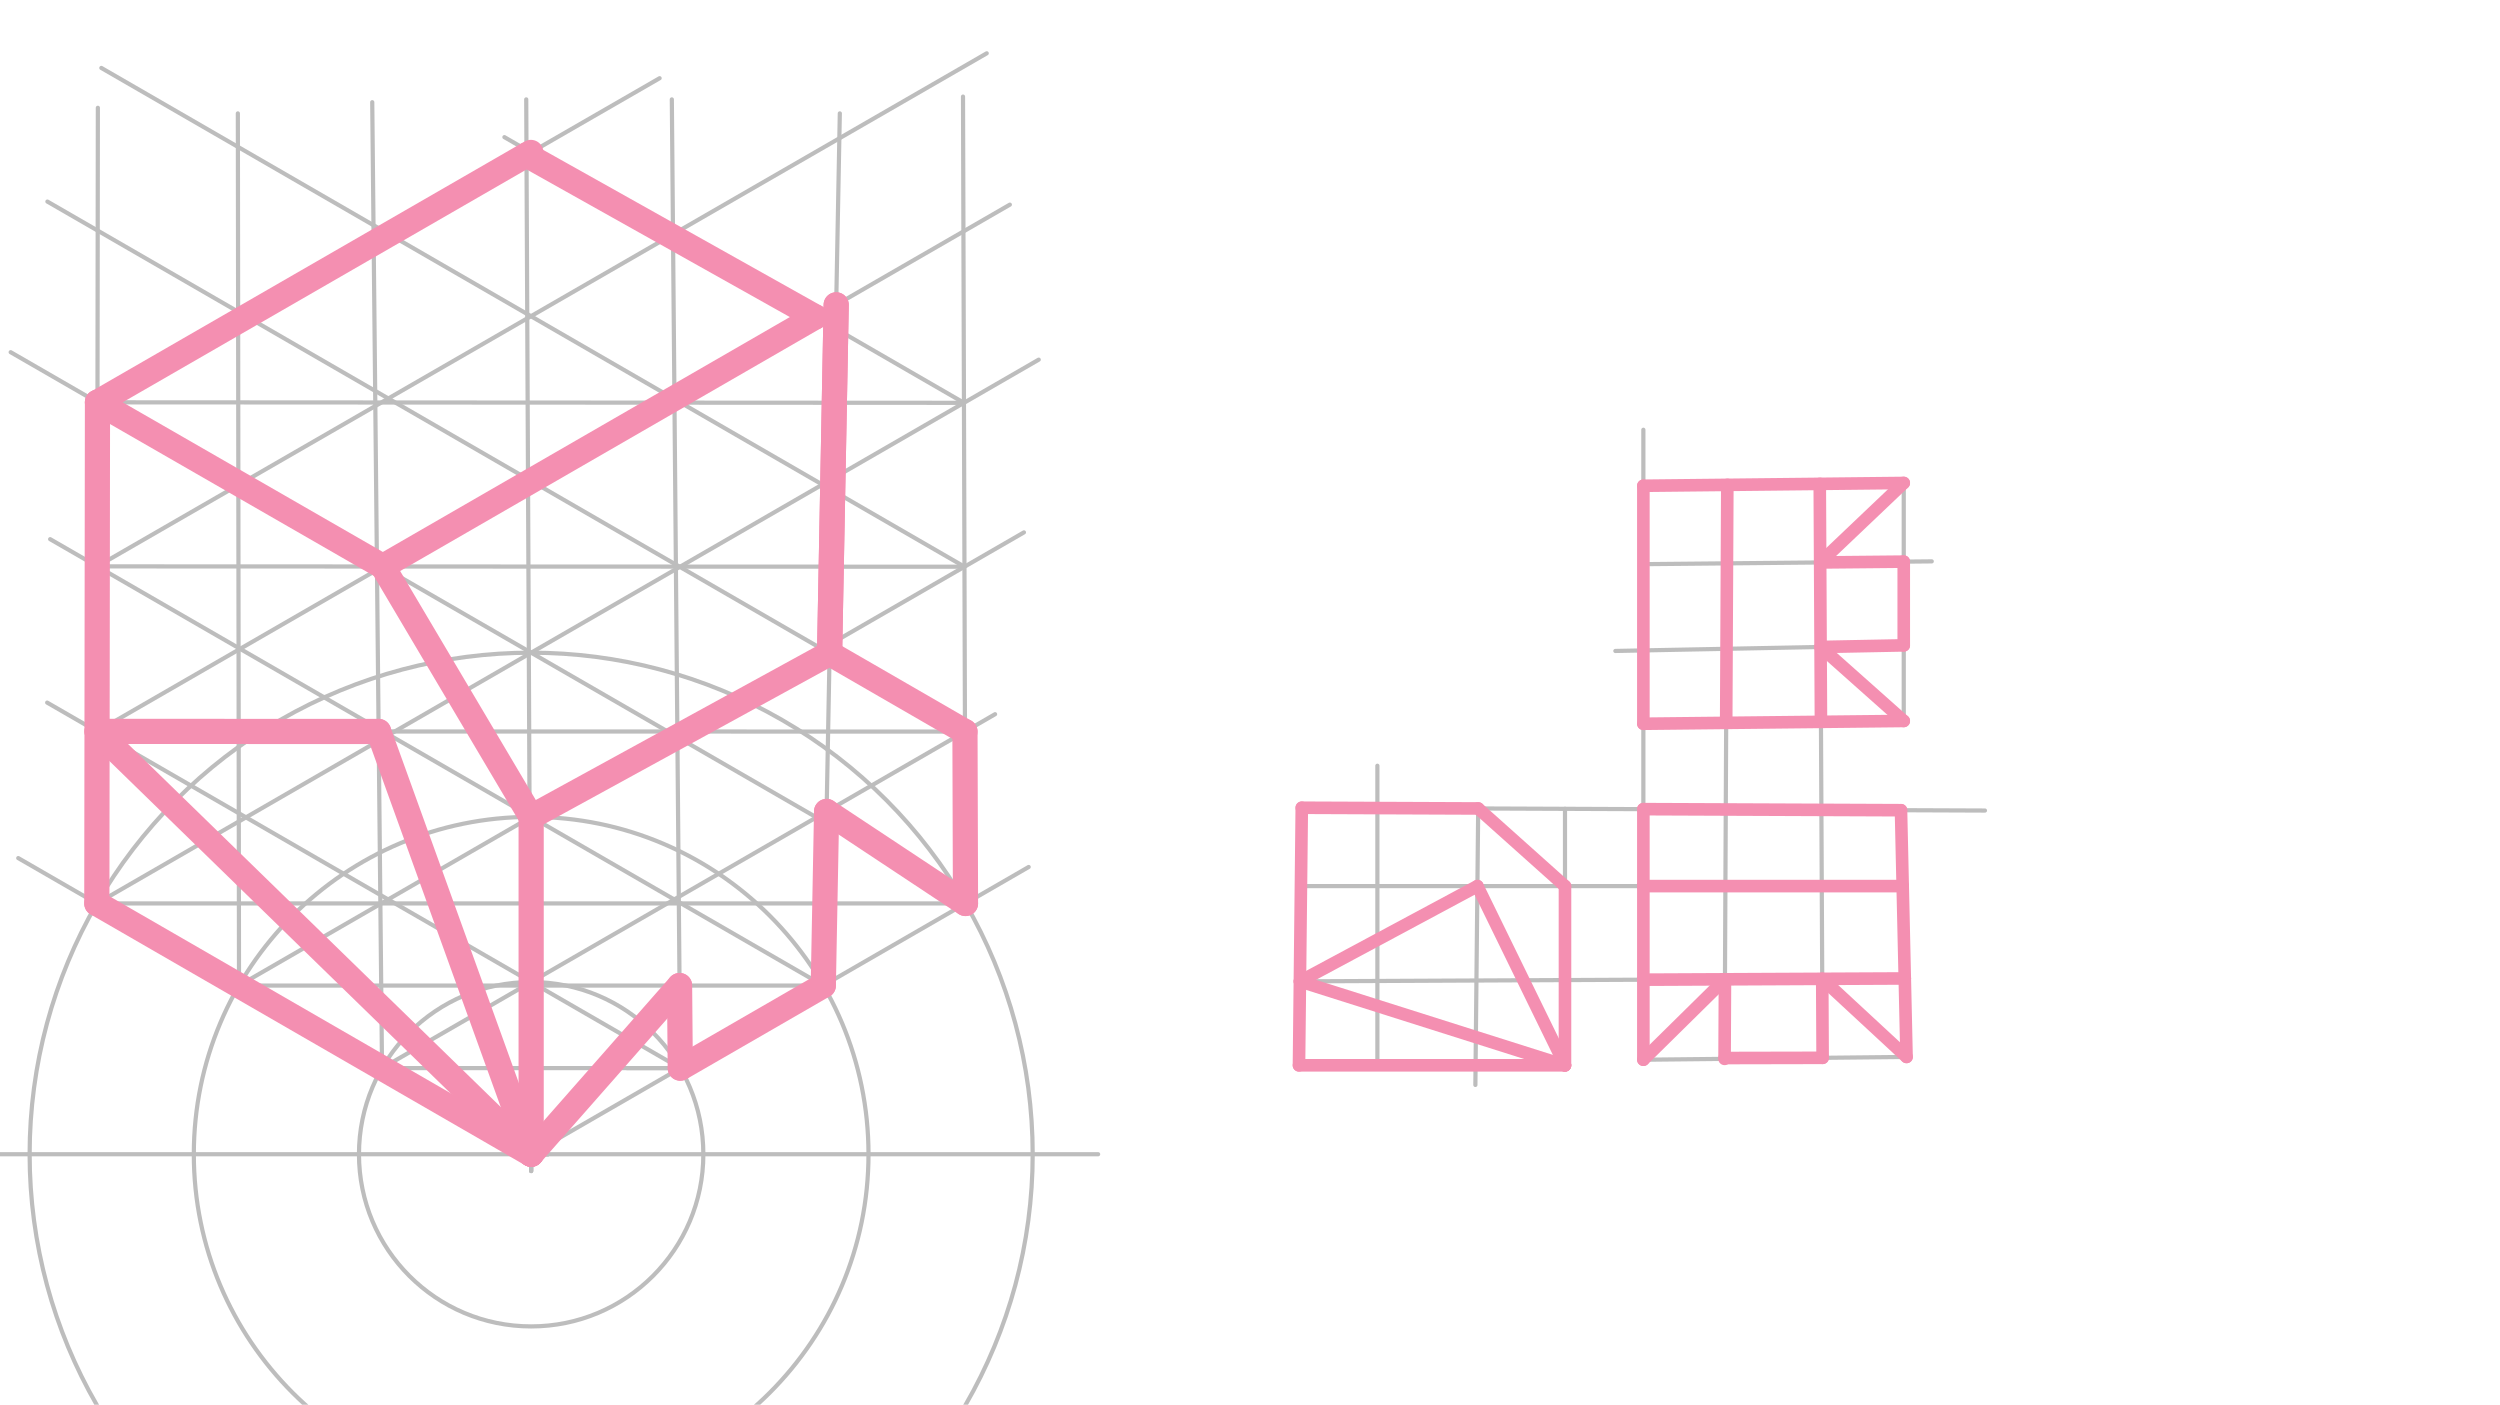 <svg xmlns="http://www.w3.org/2000/svg" class="svg--1it" height="100%" preserveAspectRatio="xMidYMid meet" viewBox="0 0 595.276 334.488" width="100%"><defs><marker id="marker-arrow" markerHeight="16" markerUnits="userSpaceOnUse" markerWidth="24" orient="auto-start-reverse" refX="24" refY="4" viewBox="0 0 24 8"><path d="M 0 0 L 24 4 L 0 8 z" stroke="inherit"></path></marker></defs><g class="aux-layer--1FB"><g class="element--2qn"><line stroke="#BDBDBD" stroke-dasharray="none" stroke-linecap="round" stroke-width="1" x1="-8.526" x2="261.474" y1="274.833" y2="274.833"></line></g><g class="element--2qn"><g class="center--1s5"><line x1="122.474" y1="274.833" x2="130.474" y2="274.833" stroke="#BDBDBD" stroke-width="1" stroke-linecap="round"></line><line x1="126.474" y1="270.833" x2="126.474" y2="278.833" stroke="#BDBDBD" stroke-width="1" stroke-linecap="round"></line><circle class="hit--230" cx="126.474" cy="274.833" r="4" stroke="none" fill="transparent"></circle></g><circle cx="126.474" cy="274.833" fill="none" r="119.419" stroke="#BDBDBD" stroke-dasharray="none" stroke-width="1"></circle></g><g class="element--2qn"><g class="center--1s5"><line x1="122.474" y1="274.833" x2="130.474" y2="274.833" stroke="#BDBDBD" stroke-width="1" stroke-linecap="round"></line><line x1="126.474" y1="270.833" x2="126.474" y2="278.833" stroke="#BDBDBD" stroke-width="1" stroke-linecap="round"></line><circle class="hit--230" cx="126.474" cy="274.833" r="4" stroke="none" fill="transparent"></circle></g><circle cx="126.474" cy="274.833" fill="none" r="80.324" stroke="#BDBDBD" stroke-dasharray="none" stroke-width="1"></circle></g><g class="element--2qn"><g class="center--1s5"><line x1="122.474" y1="274.833" x2="130.474" y2="274.833" stroke="#BDBDBD" stroke-width="1" stroke-linecap="round"></line><line x1="126.474" y1="270.833" x2="126.474" y2="278.833" stroke="#BDBDBD" stroke-width="1" stroke-linecap="round"></line><circle class="hit--230" cx="126.474" cy="274.833" r="4" stroke="none" fill="transparent"></circle></g><circle cx="126.474" cy="274.833" fill="none" r="41" stroke="#BDBDBD" stroke-dasharray="none" stroke-width="1"></circle></g><g class="element--2qn"><line stroke="#BDBDBD" stroke-dasharray="none" stroke-linecap="round" stroke-width="1" x1="126.474" x2="244.937" y1="274.833" y2="206.439"></line></g><g class="element--2qn"><line stroke="#BDBDBD" stroke-dasharray="none" stroke-linecap="round" stroke-width="1" x1="126.474" x2="4.346" y1="274.833" y2="204.323"></line></g><g class="element--2qn"><line stroke="#BDBDBD" stroke-dasharray="none" stroke-linecap="round" stroke-width="1" x1="126.474" x2="125.302" y1="274.833" y2="23.667"></line></g><g class="element--2qn"><line stroke="#BDBDBD" stroke-dasharray="none" stroke-linecap="round" stroke-width="1" x1="23.054" x2="23.302" y1="215.124" y2="25.667"></line></g><g class="element--2qn"><line stroke="#BDBDBD" stroke-dasharray="none" stroke-linecap="round" stroke-width="1" x1="229.894" x2="229.302" y1="215.124" y2="23"></line></g><g class="element--2qn"><line stroke="#BDBDBD" stroke-dasharray="none" stroke-linecap="round" stroke-width="1" x1="23.054" x2="229.894" y1="215.124" y2="215.124"></line></g><g class="element--2qn"><line stroke="#BDBDBD" stroke-dasharray="none" stroke-linecap="round" stroke-width="1" x1="229.894" x2="2.543" y1="215.124" y2="83.862"></line></g><g class="element--2qn"><line stroke="#BDBDBD" stroke-dasharray="none" stroke-linecap="round" stroke-width="1" x1="23.054" x2="247.332" y1="215.124" y2="85.636"></line></g><g class="element--2qn"><line stroke="#BDBDBD" stroke-dasharray="none" stroke-linecap="round" stroke-width="1" x1="23.21" x2="229.527" y1="95.795" y2="95.916"></line></g><g class="element--2qn"><line stroke="#BDBDBD" stroke-dasharray="none" stroke-linecap="round" stroke-width="1" x1="229.527" x2="120.105" y1="95.916" y2="32.656"></line></g><g class="element--2qn"><line stroke="#BDBDBD" stroke-dasharray="none" stroke-linecap="round" stroke-width="1" x1="90.967" x2="161.981" y1="254.333" y2="254.333"></line></g><g class="element--2qn"><line stroke="#BDBDBD" stroke-dasharray="none" stroke-linecap="round" stroke-width="1" x1="56.911" x2="196.037" y1="234.671" y2="234.671"></line></g><g class="element--2qn"><line stroke="#BDBDBD" stroke-dasharray="none" stroke-linecap="round" stroke-width="1" x1="161.981" x2="149.302" y1="254.333" y2="254.333"></line></g><g class="element--2qn"><line stroke="#BDBDBD" stroke-dasharray="none" stroke-linecap="round" stroke-width="1" x1="161.981" x2="11.233" y1="254.333" y2="167.299"></line></g><g class="element--2qn"><line stroke="#BDBDBD" stroke-dasharray="none" stroke-linecap="round" stroke-width="1" x1="90.967" x2="236.937" y1="254.333" y2="170.058"></line></g><g class="element--2qn"><line stroke="#BDBDBD" stroke-dasharray="none" stroke-linecap="round" stroke-width="1" x1="196.037" x2="11.94" y1="234.671" y2="128.383"></line></g><g class="element--2qn"><line stroke="#BDBDBD" stroke-dasharray="none" stroke-linecap="round" stroke-width="1" x1="56.911" x2="243.807" y1="234.671" y2="126.767"></line></g><g class="element--2qn"><line stroke="#BDBDBD" stroke-dasharray="none" stroke-linecap="round" stroke-width="1" x1="90.967" x2="88.635" y1="254.333" y2="24.333"></line></g><g class="element--2qn"><line stroke="#BDBDBD" stroke-dasharray="none" stroke-linecap="round" stroke-width="1" x1="56.911" x2="56.635" y1="234.671" y2="27"></line></g><g class="element--2qn"><line stroke="#BDBDBD" stroke-dasharray="none" stroke-linecap="round" stroke-width="1" x1="161.981" x2="159.969" y1="254.333" y2="23.667"></line></g><g class="element--2qn"><line stroke="#BDBDBD" stroke-dasharray="none" stroke-linecap="round" stroke-width="1" x1="196.037" x2="199.969" y1="234.671" y2="27"></line></g><g class="element--2qn"><line stroke="#BDBDBD" stroke-dasharray="none" stroke-linecap="round" stroke-width="1" x1="23.107" x2="229.768" y1="174.155" y2="174.196"></line></g><g class="element--2qn"><line stroke="#BDBDBD" stroke-dasharray="none" stroke-linecap="round" stroke-width="1" x1="23.159" x2="229.647" y1="134.86" y2="134.942"></line></g><g class="element--2qn"><line stroke="#BDBDBD" stroke-dasharray="none" stroke-linecap="round" stroke-width="1" x1="23.107" x2="240.453" y1="174.155" y2="48.729"></line></g><g class="element--2qn"><line stroke="#BDBDBD" stroke-dasharray="none" stroke-linecap="round" stroke-width="1" x1="229.768" x2="11.289" y1="174.196" y2="47.998"></line></g><g class="element--2qn"><line stroke="#BDBDBD" stroke-dasharray="none" stroke-linecap="round" stroke-width="1" x1="23.159" x2="234.947" y1="134.86" y2="12.696"></line></g><g class="element--2qn"><line stroke="#BDBDBD" stroke-dasharray="none" stroke-linecap="round" stroke-width="1" x1="229.647" x2="24.132" y1="134.942" y2="16.179"></line></g><g class="element--2qn"><line stroke="#BDBDBD" stroke-dasharray="none" stroke-linecap="round" stroke-width="1" x1="23.21" x2="157.06" y1="95.795" y2="18.622"></line></g><g class="element--2qn"><line stroke="#BDBDBD" stroke-dasharray="none" stroke-linecap="round" stroke-width="1" x1="309.969" x2="472.635" y1="192.333" y2="193"></line></g><g class="element--2qn"><line stroke="#BDBDBD" stroke-dasharray="none" stroke-linecap="round" stroke-width="1" x1="309.969" x2="309.302" y1="192.333" y2="253.667"></line></g><g class="element--2qn"><line stroke="#BDBDBD" stroke-dasharray="none" stroke-linecap="round" stroke-width="1" x1="309.302" x2="372.635" y1="253.667" y2="253.667"></line></g><g class="element--2qn"><line stroke="#BDBDBD" stroke-dasharray="none" stroke-linecap="round" stroke-width="1" x1="372.635" x2="372.643" y1="253.667" y2="192.59"></line></g><g class="element--2qn"><line stroke="#BDBDBD" stroke-dasharray="none" stroke-linecap="round" stroke-width="1" x1="391.302" x2="391.302" y1="192.667" y2="252.333"></line></g><g class="element--2qn"><line stroke="#BDBDBD" stroke-dasharray="none" stroke-linecap="round" stroke-width="1" x1="391.302" x2="453.969" y1="252.333" y2="251.667"></line></g><g class="element--2qn"><line stroke="#BDBDBD" stroke-dasharray="none" stroke-linecap="round" stroke-width="1" x1="453.969" x2="452.644" y1="251.667" y2="192.92"></line></g><g class="element--2qn"><line stroke="#BDBDBD" stroke-dasharray="none" stroke-linecap="round" stroke-width="1" x1="391.302" x2="391.302" y1="192.667" y2="102.333"></line></g><g class="element--2qn"><line stroke="#BDBDBD" stroke-dasharray="none" stroke-linecap="round" stroke-width="1" x1="391.302" x2="453.302" y1="172.333" y2="171.667"></line></g><g class="element--2qn"><line stroke="#BDBDBD" stroke-dasharray="none" stroke-linecap="round" stroke-width="1" x1="453.302" x2="453.302" y1="171.667" y2="115"></line></g><g class="element--2qn"><line stroke="#BDBDBD" stroke-dasharray="none" stroke-linecap="round" stroke-width="1" x1="453.302" x2="391.302" y1="115" y2="115.667"></line></g><g class="element--2qn"><line stroke="#BDBDBD" stroke-dasharray="none" stroke-linecap="round" stroke-width="1" x1="309.519" x2="453.547" y1="233.669" y2="232.979"></line></g><g class="element--2qn"><line stroke="#BDBDBD" stroke-dasharray="none" stroke-linecap="round" stroke-width="1" x1="309.766" x2="453.051" y1="210.991" y2="210.991"></line></g><g class="element--2qn"><line stroke="#BDBDBD" stroke-dasharray="none" stroke-linecap="round" stroke-width="1" x1="433.304" x2="433.985" y1="115.215" y2="251.879"></line></g><g class="element--2qn"><line stroke="#BDBDBD" stroke-dasharray="none" stroke-linecap="round" stroke-width="1" x1="411.293" x2="410.64" y1="115.452" y2="252.127"></line></g><g class="element--2qn"><line stroke="#BDBDBD" stroke-dasharray="none" stroke-linecap="round" stroke-width="1" x1="391.302" x2="459.969" y1="134.333" y2="133.667"></line></g><g class="element--2qn"><line stroke="#BDBDBD" stroke-dasharray="none" stroke-linecap="round" stroke-width="1" x1="453.302" x2="384.635" y1="153.667" y2="155"></line></g><g class="element--2qn"><line stroke="#BDBDBD" stroke-dasharray="none" stroke-linecap="round" stroke-width="1" x1="351.974" x2="351.302" y1="192.505" y2="258.333"></line></g><g class="element--2qn"><line stroke="#BDBDBD" stroke-dasharray="none" stroke-linecap="round" stroke-width="1" x1="327.969" x2="327.969" y1="253.667" y2="182.333"></line></g></g><g class="main-layer--3Vd"><g class="element--2qn"><line stroke="#F48FB1" stroke-dasharray="none" stroke-linecap="round" stroke-width="6" x1="126.404" x2="23.21" y1="36.297" y2="95.795"></line></g><g class="element--2qn"><line stroke="#F48FB1" stroke-dasharray="none" stroke-linecap="round" stroke-width="6" x1="194.138" x2="125.364" y1="75.456" y2="36.896"></line></g><g class="element--2qn"><line stroke="#F48FB1" stroke-dasharray="none" stroke-linecap="round" stroke-width="6" x1="194.138" x2="91.153" y1="75.456" y2="134.887"></line></g><g class="element--2qn"><line stroke="#F48FB1" stroke-dasharray="none" stroke-linecap="round" stroke-width="6" x1="91.153" x2="23.21" y1="134.887" y2="95.795"></line></g><g class="element--2qn"><line stroke="#F48FB1" stroke-dasharray="none" stroke-linecap="round" stroke-width="6" x1="197.534" x2="126.474" y1="155.578" y2="194.509"></line></g><g class="element--2qn"><line stroke="#F48FB1" stroke-dasharray="none" stroke-linecap="round" stroke-width="6" x1="91.153" x2="126.474" y1="134.887" y2="194.509"></line></g><g class="element--2qn"><line stroke="#F48FB1" stroke-dasharray="none" stroke-linecap="round" stroke-width="6" x1="23.21" x2="23.054" y1="95.795" y2="215.124"></line></g><g class="element--2qn"><line stroke="#F48FB1" stroke-dasharray="none" stroke-linecap="round" stroke-width="6" x1="126.474" x2="126.474" y1="194.509" y2="274.833"></line></g><g class="element--2qn"><line stroke="#F48FB1" stroke-dasharray="none" stroke-linecap="round" stroke-width="6" x1="126.474" x2="90.154" y1="274.833" y2="174.168"></line></g><g class="element--2qn"><line stroke="#F48FB1" stroke-dasharray="none" stroke-linecap="round" stroke-width="6" x1="90.154" x2="23.107" y1="174.168" y2="174.155"></line></g><g class="element--2qn"><line stroke="#F48FB1" stroke-dasharray="none" stroke-linecap="round" stroke-width="6" x1="23.107" x2="126.474" y1="174.155" y2="274.833"></line></g><g class="element--2qn"><line stroke="#F48FB1" stroke-dasharray="none" stroke-linecap="round" stroke-width="6" x1="126.474" x2="23.054" y1="274.833" y2="215.124"></line></g><g class="element--2qn"><line stroke="#F48FB1" stroke-dasharray="none" stroke-linecap="round" stroke-width="6" x1="197.534" x2="229.768" y1="155.578" y2="174.196"></line></g><g class="element--2qn"><line stroke="#F48FB1" stroke-dasharray="none" stroke-linecap="round" stroke-width="6" x1="229.768" x2="229.894" y1="174.196" y2="215.124"></line></g><g class="element--2qn"><line stroke="#F48FB1" stroke-dasharray="none" stroke-linecap="round" stroke-width="6" x1="229.894" x2="196.822" y1="215.124" y2="193.218"></line></g><g class="element--2qn"><line stroke="#F48FB1" stroke-dasharray="none" stroke-linecap="round" stroke-width="6" x1="196.822" x2="196.037" y1="193.218" y2="234.671"></line></g><g class="element--2qn"><line stroke="#F48FB1" stroke-dasharray="none" stroke-linecap="round" stroke-width="6" x1="196.037" x2="161.981" y1="234.671" y2="254.333"></line></g><g class="element--2qn"><line stroke="#F48FB1" stroke-dasharray="none" stroke-linecap="round" stroke-width="6" x1="161.981" x2="161.809" y1="254.333" y2="234.671"></line></g><g class="element--2qn"><line stroke="#F48FB1" stroke-dasharray="none" stroke-linecap="round" stroke-width="6" x1="161.809" x2="126.474" y1="234.671" y2="274.833"></line></g><g class="element--2qn"><line stroke="#F48FB1" stroke-dasharray="none" stroke-linecap="round" stroke-width="6" x1="197.534" x2="199.106" y1="155.578" y2="72.59"></line></g><g class="element--2qn"><line stroke="#F48FB1" stroke-dasharray="none" stroke-linecap="round" stroke-width="3" x1="391.302" x2="391.302" y1="115.667" y2="172.333"></line></g><g class="element--2qn"><line stroke="#F48FB1" stroke-dasharray="none" stroke-linecap="round" stroke-width="3" x1="391.302" x2="453.302" y1="172.333" y2="171.667"></line></g><g class="element--2qn"><line stroke="#F48FB1" stroke-dasharray="none" stroke-linecap="round" stroke-width="3" x1="453.302" x2="433.498" y1="171.667" y2="154.051"></line></g><g class="element--2qn"><line stroke="#F48FB1" stroke-dasharray="none" stroke-linecap="round" stroke-width="3" x1="433.498" x2="453.302" y1="154.051" y2="153.667"></line></g><g class="element--2qn"><line stroke="#F48FB1" stroke-dasharray="none" stroke-linecap="round" stroke-width="3" x1="453.302" x2="453.302" y1="153.667" y2="133.731"></line></g><g class="element--2qn"><line stroke="#F48FB1" stroke-dasharray="none" stroke-linecap="round" stroke-width="3" x1="453.302" x2="433.398" y1="133.731" y2="133.925"></line></g><g class="element--2qn"><line stroke="#F48FB1" stroke-dasharray="none" stroke-linecap="round" stroke-width="3" x1="433.398" x2="453.302" y1="133.925" y2="115"></line></g><g class="element--2qn"><line stroke="#F48FB1" stroke-dasharray="none" stroke-linecap="round" stroke-width="3" x1="453.302" x2="391.302" y1="115" y2="115.667"></line></g><g class="element--2qn"><line stroke="#F48FB1" stroke-dasharray="none" stroke-linecap="round" stroke-width="3" x1="309.969" x2="309.302" y1="192.333" y2="253.667"></line></g><g class="element--2qn"><line stroke="#F48FB1" stroke-dasharray="none" stroke-linecap="round" stroke-width="3" x1="309.302" x2="372.635" y1="253.667" y2="253.667"></line></g><g class="element--2qn"><line stroke="#F48FB1" stroke-dasharray="none" stroke-linecap="round" stroke-width="3" x1="372.635" x2="372.64" y1="253.667" y2="210.991"></line></g><g class="element--2qn"><line stroke="#F48FB1" stroke-dasharray="none" stroke-linecap="round" stroke-width="3" x1="372.64" x2="351.974" y1="210.991" y2="192.505"></line></g><g class="element--2qn"><line stroke="#F48FB1" stroke-dasharray="none" stroke-linecap="round" stroke-width="3" x1="351.974" x2="309.969" y1="192.505" y2="192.333"></line></g><g class="element--2qn"><line stroke="#F48FB1" stroke-dasharray="none" stroke-linecap="round" stroke-width="3" x1="309.519" x2="351.785" y1="233.669" y2="210.991"></line></g><g class="element--2qn"><line stroke="#F48FB1" stroke-dasharray="none" stroke-linecap="round" stroke-width="3" x1="351.785" x2="372.635" y1="210.991" y2="253.667"></line></g><g class="element--2qn"><line stroke="#F48FB1" stroke-dasharray="none" stroke-linecap="round" stroke-width="3" x1="372.635" x2="309.519" y1="253.667" y2="233.669"></line></g><g class="element--2qn"><line stroke="#F48FB1" stroke-dasharray="none" stroke-linecap="round" stroke-width="3" x1="391.302" x2="452.644" y1="192.667" y2="192.92"></line></g><g class="element--2qn"><line stroke="#F48FB1" stroke-dasharray="none" stroke-linecap="round" stroke-width="3" x1="391.302" x2="391.302" y1="192.667" y2="210.991"></line></g><g class="element--2qn"><line stroke="#F48FB1" stroke-dasharray="none" stroke-linecap="round" stroke-width="3" x1="391.302" x2="453.051" y1="210.991" y2="210.991"></line></g><g class="element--2qn"><line stroke="#F48FB1" stroke-dasharray="none" stroke-linecap="round" stroke-width="3" x1="453.051" x2="452.644" y1="210.991" y2="192.92"></line></g><g class="element--2qn"><line stroke="#F48FB1" stroke-dasharray="none" stroke-linecap="round" stroke-width="3" x1="391.302" x2="391.302" y1="210.991" y2="233.277"></line></g><g class="element--2qn"><line stroke="#F48FB1" stroke-dasharray="none" stroke-linecap="round" stroke-width="3" x1="453.547" x2="453.051" y1="232.979" y2="210.991"></line></g><g class="element--2qn"><line stroke="#F48FB1" stroke-dasharray="none" stroke-linecap="round" stroke-width="3" x1="391.302" x2="391.302" y1="233.277" y2="252.333"></line></g><g class="element--2qn"><line stroke="#F48FB1" stroke-dasharray="none" stroke-linecap="round" stroke-width="3" x1="391.302" x2="410.731" y1="252.333" y2="233.184"></line></g><g class="element--2qn"><line stroke="#F48FB1" stroke-dasharray="none" stroke-linecap="round" stroke-width="3" x1="410.731" x2="410.64" y1="233.184" y2="252.127"></line></g><g class="element--2qn"><line stroke="#F48FB1" stroke-dasharray="none" stroke-linecap="round" stroke-width="3" x1="410.641" x2="433.985" y1="251.928" y2="251.879"></line></g><g class="element--2qn"><line stroke="#F48FB1" stroke-dasharray="none" stroke-linecap="round" stroke-width="3" x1="433.985" x2="433.892" y1="251.879" y2="233.074"></line></g><g class="element--2qn"><line stroke="#F48FB1" stroke-dasharray="none" stroke-linecap="round" stroke-width="3" x1="433.892" x2="453.969" y1="233.074" y2="251.667"></line></g><g class="element--2qn"><line stroke="#F48FB1" stroke-dasharray="none" stroke-linecap="round" stroke-width="3" x1="453.969" x2="453.547" y1="251.667" y2="232.979"></line></g><g class="element--2qn"><line stroke="#F48FB1" stroke-dasharray="none" stroke-linecap="round" stroke-width="3" x1="411.022" x2="411.293" y1="172.121" y2="115.452"></line></g><g class="element--2qn"><line stroke="#F48FB1" stroke-dasharray="none" stroke-linecap="round" stroke-width="3" x1="433.304" x2="433.587" y1="115.215" y2="171.879"></line></g><g class="element--2qn"><line stroke="#F48FB1" stroke-dasharray="none" stroke-linecap="round" stroke-width="3" x1="391.302" x2="453.547" y1="233.277" y2="232.979"></line></g><g class="element--2qn"><line stroke="#F48FB1" stroke-dasharray="none" stroke-linecap="round" stroke-width="6" x1="197.534" x2="199.106" y1="155.578" y2="72.59"></line></g></g><g class="snaps-layer--2PT"></g><g class="temp-layer--rAP"></g></svg>